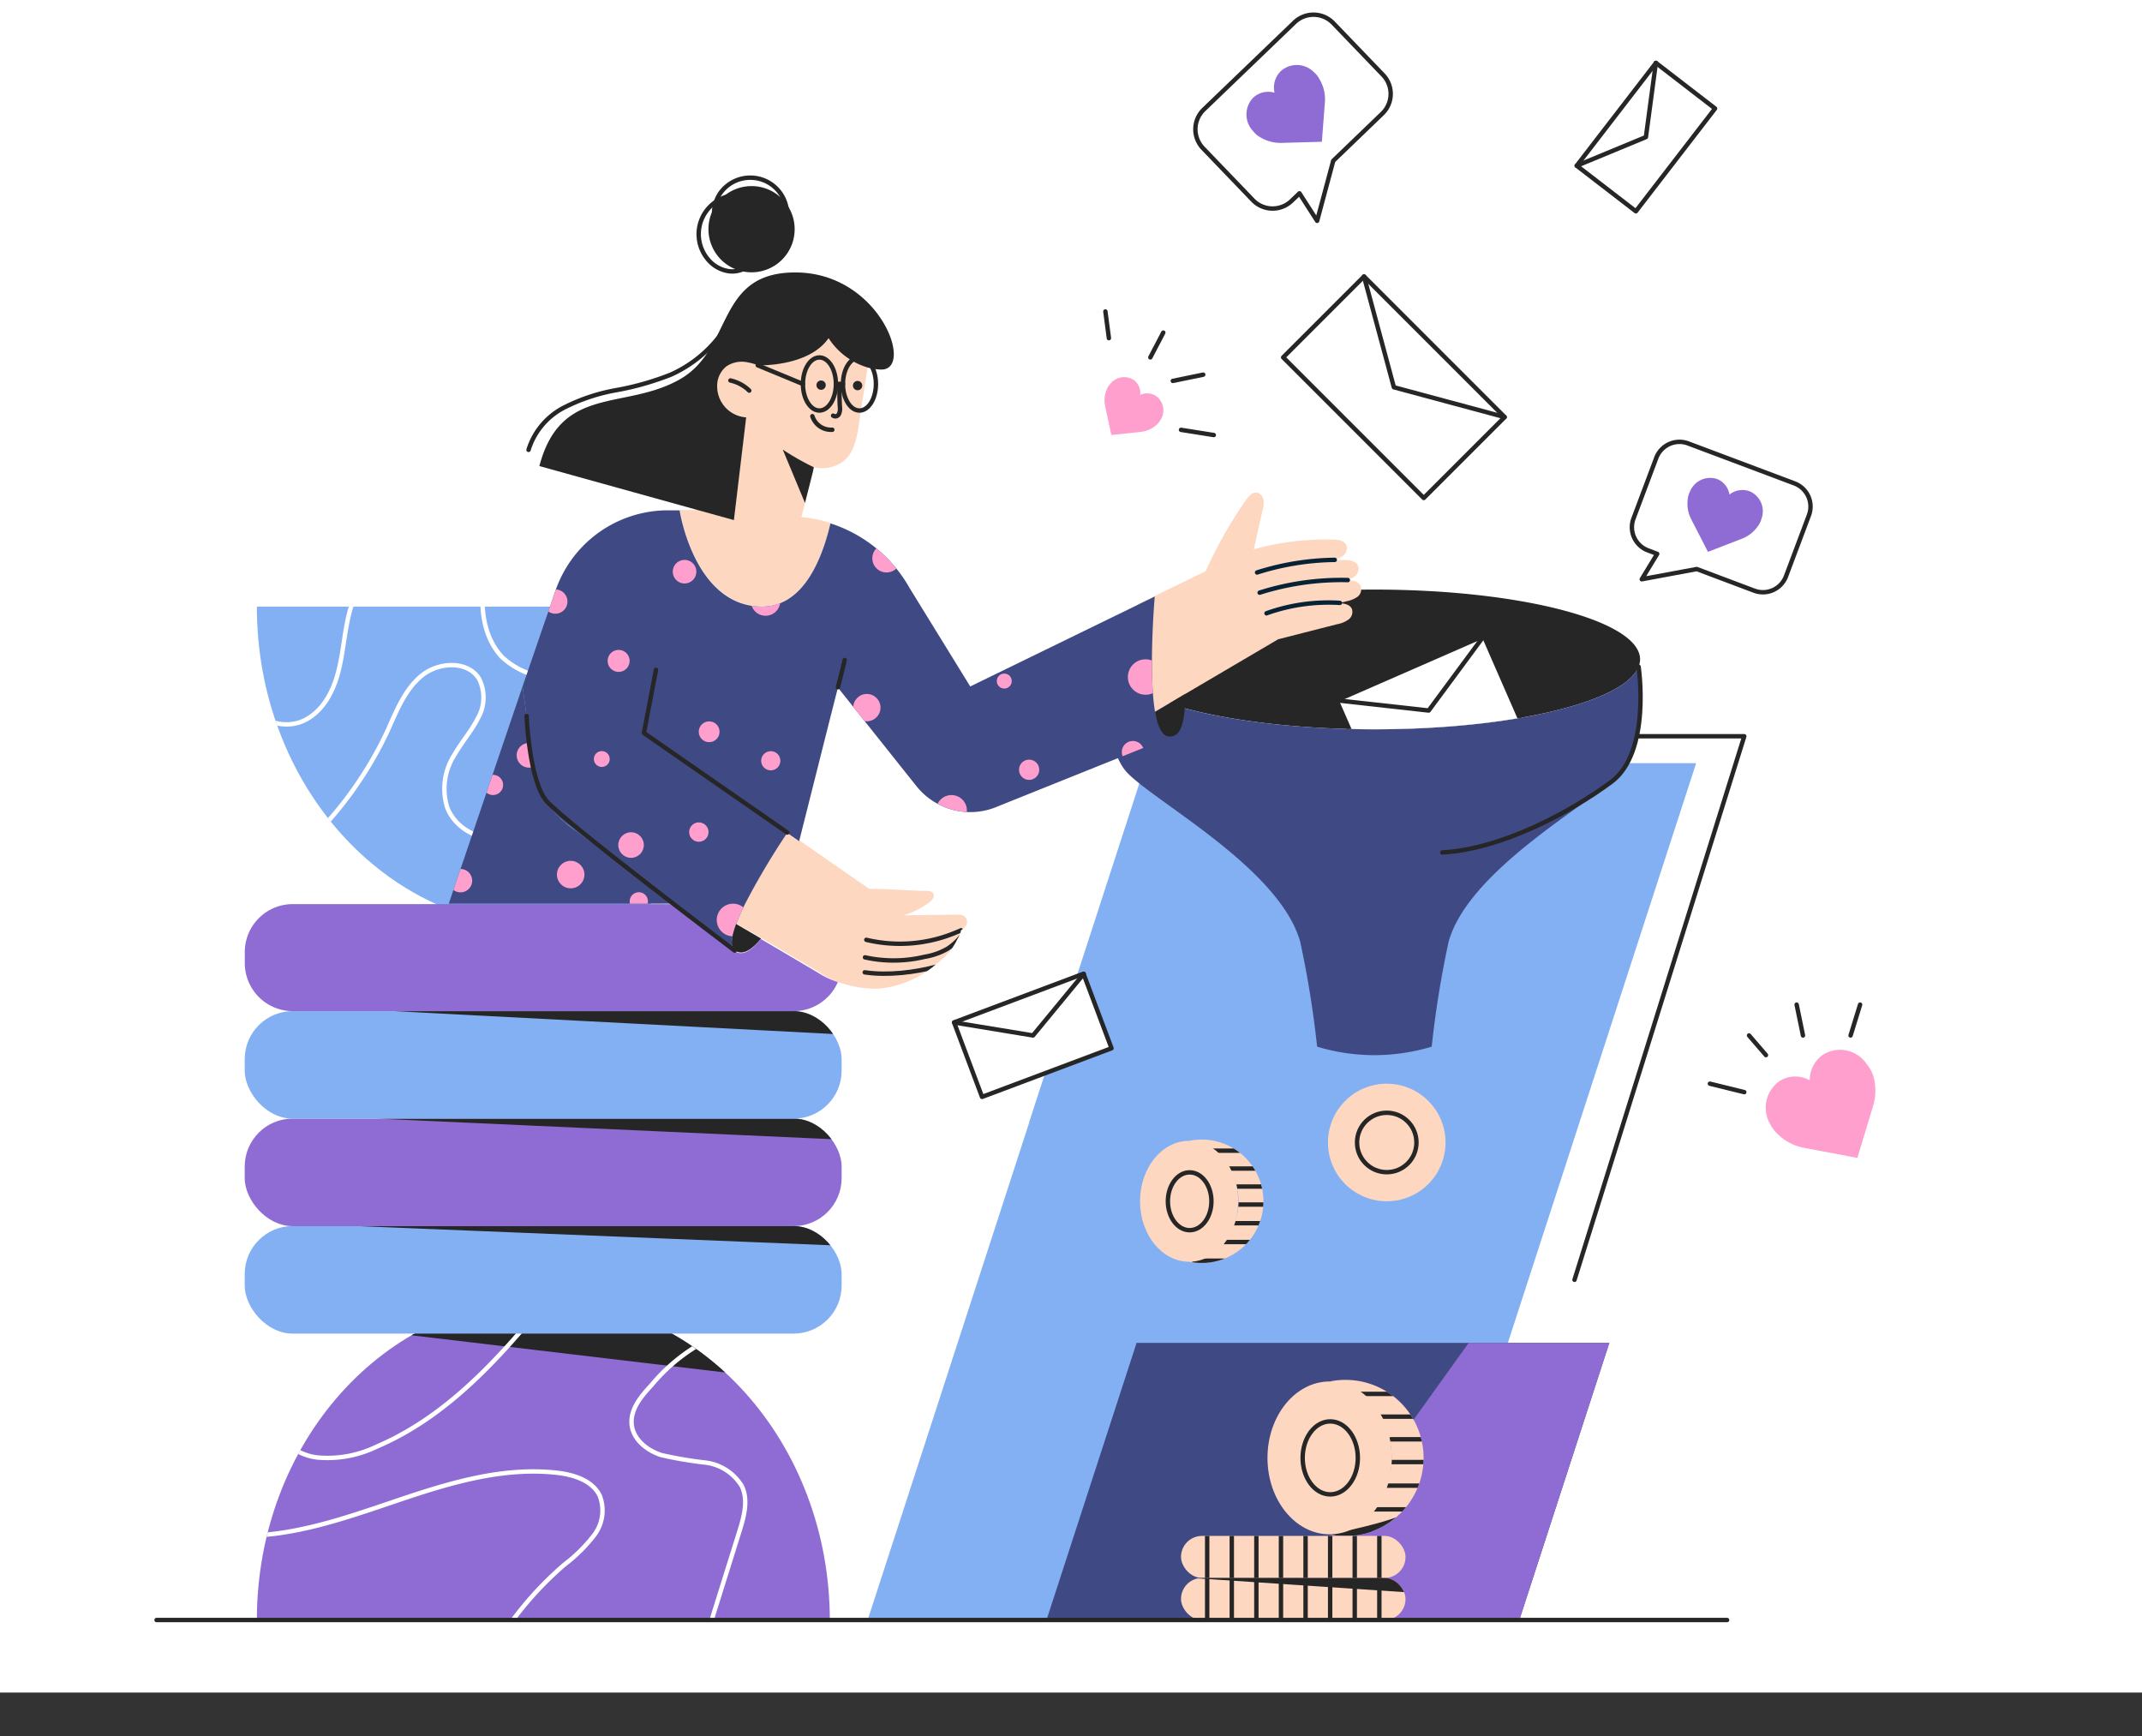 <svg xmlns="http://www.w3.org/2000/svg" xmlns:xlink="http://www.w3.org/1999/xlink" viewBox="0 0 243 196.96"><rect x="0" y="0" width="243" height="196.96" fill="#333333" stroke="none"/><defs><style>.cls-1{fill:#83b0f3;}.cls-2{fill:#3f4984;}.cls-3,.cls-30{fill:#fdd7c0;}.cls-4{fill:#8f6cd3;}.cls-22,.cls-5,.cls-8,.cls-9{fill:none;}.cls-21,.cls-6{fill:#fff;}.cls-7{clip-path:url(#clip-path);}.cls-8{stroke:#fff;stroke-miterlimit:10;}.cls-21,.cls-22,.cls-30,.cls-8,.cls-9{stroke-width:0.5px;}.cls-21,.cls-30,.cls-9{stroke:#262626;}.cls-21,.cls-22,.cls-30,.cls-9{stroke-linecap:round;stroke-linejoin:round;}.cls-10{clip-path:url(#clip-path-2);}.cls-11{clip-path:url(#clip-path-3);}.cls-12{fill:#ff9fcd;}.cls-13{clip-path:url(#clip-path-4);}.cls-14{fill:#262626;}.cls-15{clip-path:url(#clip-path-5);}.cls-16{clip-path:url(#clip-path-6);}.cls-17{clip-path:url(#clip-path-7);}.cls-18{clip-path:url(#clip-path-8);}.cls-19{clip-path:url(#clip-path-9);}.cls-20{clip-path:url(#clip-path-10);}.cls-22{stroke:#072335;}.cls-23{clip-path:url(#clip-path-11);}.cls-24{clip-path:url(#clip-path-12);}.cls-25{clip-path:url(#clip-path-13);}.cls-26{clip-path:url(#clip-path-14);}.cls-27{clip-path:url(#clip-path-15);}.cls-28{clip-path:url(#clip-path-16);}.cls-29{clip-path:url(#clip-path-17);}.cls-31{clip-path:url(#clip-path-18);}</style><clipPath id="clip-path"><path class="cls-1" d="M61.62,105.18c-17.94,0-32.48-16.28-32.48-36.36h65C94.11,88.9,79.57,105.18,61.62,105.18Z"/></clipPath><clipPath id="clip-path-2"><polygon class="cls-1" points="160.85 183.77 192.42 86.57 130 86.57 98.43 183.77 160.85 183.77"/></clipPath><clipPath id="clip-path-3"><path class="cls-2" d="M76.32,102.51H50.91l8.37-24.64,1.22,8.86a10.51,10.51,0,0,0,3.4,6.41,9.62,9.62,0,0,0,1.53,1.16Z"/></clipPath><clipPath id="clip-path-4"><path class="cls-3" d="M98.43,41.69c-.34,2.17-.69,4.34-1,6.52-.24,1.5-.55,3.13-1.71,4.09a4.06,4.06,0,0,1-3.37.7l-1.44,5.68.31,0a16.24,16.24,0,0,1,3,.65c-.95,4.08-3.11,9.52-7.87,9.44-7.62-.12-9.24-10.92-9.24-10.92h2.09l2.27.63,1.8.5,1.35-11.68a3.52,3.52,0,0,1-3.29-3.52,2.81,2.81,0,0,1,1.06-2.27,3.12,3.12,0,0,1,2.27-.47,6.51,6.51,0,0,1,1.31.36s5.76.21,8.06-3.08A8,8,0,0,0,98.43,41.69Z"/></clipPath><clipPath id="clip-path-5"><path class="cls-4" d="M61.62,147.41c-17.94,0-32.48,16.28-32.48,36.36h65C94.11,163.69,79.57,147.41,61.62,147.41Z"/></clipPath><clipPath id="clip-path-6"><rect class="cls-1" x="27.76" y="139.08" width="67.72" height="12.2" rx="5.45"/></clipPath><clipPath id="clip-path-7"><rect class="cls-4" x="27.76" y="126.89" width="67.72" height="12.2" rx="5.45"/></clipPath><clipPath id="clip-path-8"><rect class="cls-1" x="27.76" y="114.7" width="67.72" height="12.2" rx="5.45"/></clipPath><clipPath id="clip-path-9"><path class="cls-3" d="M109.43,105.2a1.65,1.65,0,0,1-.41.33,2.75,2.75,0,0,1-.41,1,7,7,0,0,1-2,2.51l-.33.26a11.63,11.63,0,0,1-6.46,2.84,12.46,12.46,0,0,1-4.72-.74,9.61,9.61,0,0,1-2.31-1.21l-5.08-3-1.31-.77-2.85-1.65a22.87,22.87,0,0,1,1-2.31,82.54,82.54,0,0,1,4.79-8.07l1.35.94,7.92,5.5c2.19,0,4.32.2,6.51.23a.89.89,0,0,1,.7.21.6.6,0,0,1,0,.68,1.53,1.53,0,0,1-.51.5,10,10,0,0,1-2.77,1.38l5.88-.08c.43,0,.93,0,1.16.38A.85.85,0,0,1,109.43,105.2Z"/></clipPath><clipPath id="clip-path-10"><path class="cls-5" d="M186.06,74.8a2.2,2.2,0,0,1-.17.83c-1.57,4-14.39,7.1-29.95,7.1s-28.42-3.12-30-7.12h0a2,2,0,0,1-.16-.8c0-4.38,13.49-7.93,30.12-7.93S186.06,70.42,186.06,74.8Z"/></clipPath><clipPath id="clip-path-11"><path class="cls-2" d="M133.05,83.5l-19.92,8-.37.15a7.83,7.83,0,0,1-8.8-2.48L95.06,78c-1,3.89-2.74,10.85-4.4,17.42l-1.35-.94a82.54,82.54,0,0,0-4.79,8.07,22.87,22.87,0,0,0-1,2.31c-.54,1.45-.7,2.57-.16,3l-7-5.3L65.43,94.3,63.9,93.14a10.51,10.51,0,0,1-3.4-6.41l-1.22-8.86L63,67.05a13.49,13.49,0,0,1,12.78-9.16H77.1s1.62,10.8,9.24,10.92c4.76.08,6.92-5.36,7.87-9.44a15.87,15.87,0,0,1,9,7.37l6.86,11.13L131,67.67s-.76,8.8.07,13.27c.26,1.36.66,2.32,1.28,2.51A1.4,1.4,0,0,0,133.05,83.5Z"/></clipPath><clipPath id="clip-path-12"><polyline class="cls-2" points="118.72 183.77 172.36 183.77 182.57 152.33 128.94 152.33 118.72 183.77"/></clipPath><clipPath id="clip-path-13"><path class="cls-3" d="M143.33,136.27a7,7,0,0,1-7,7,8.35,8.35,0,0,1-1.43-.14,7,7,0,0,0,0-13.72,7.46,7.46,0,0,1,1.43-.14A7,7,0,0,1,143.33,136.27Z"/></clipPath><clipPath id="clip-path-14"><ellipse class="cls-3" cx="134.9" cy="136.27" rx="5.57" ry="6.86"/></clipPath><clipPath id="clip-path-15"><path class="cls-3" d="M161.5,165.38a8.86,8.86,0,0,1-8.85,8.85,9.83,9.83,0,0,1-1.81-.18,8.86,8.86,0,0,0,0-17.34,9,9,0,0,1,1.81-.18A8.85,8.85,0,0,1,161.5,165.38Z"/></clipPath><clipPath id="clip-path-16"><ellipse class="cls-3" cx="150.84" cy="165.38" rx="7.05" ry="8.67"/></clipPath><clipPath id="clip-path-17"><rect class="cls-3" x="133.98" y="174.23" width="25.47" height="4.77" rx="2.38"/></clipPath><clipPath id="clip-path-18"><rect class="cls-3" x="133.98" y="179" width="25.47" height="4.77" rx="2.38"/></clipPath></defs><g id="white_BG" data-name="white BG"><rect class="cls-6" width="243" height="192"/></g><g id="Image_2" data-name="Image 2"><path class="cls-1" d="M61.62,105.18c-17.94,0-32.48-16.28-32.48-36.36h65C94.11,88.9,79.57,105.18,61.62,105.18Z"/><g class="cls-7"><path class="cls-8" d="M28.63,79.67c.65,2.31,3.83,3.13,6,2s3.29-3.49,3.84-5.83.66-4.77,1.37-7.06a13.57,13.57,0,0,1,18.4-8.38"/><path class="cls-8" d="M33.68,96.71A42.68,42.68,0,0,0,44,82.83c1-2.23,1.95-4.65,3.86-6.2s5.2-1.72,6.49.37a4.74,4.74,0,0,1-.16,4.53c-.71,1.41-1.78,2.6-2.58,4a7.14,7.14,0,0,0-.88,6.05c1.11,2.93,4.76,4.2,7.84,3.63s5.7-2.5,8.21-4.38"/><path class="cls-8" d="M55.35,63.66c-1,3.71-1,8.16,1.65,10.92a9,9,0,0,0,8.51,2,17.27,17.27,0,0,0,7.73-4.71"/></g><polyline class="cls-9" points="180.96 83.52 197.88 83.52 178.62 145.18"/><polygon class="cls-1" points="160.85 183.77 192.42 86.57 130 86.57 98.43 183.77 160.85 183.77"/><g class="cls-10"><polygon class="cls-1" points="112.92 130.85 126.11 118.92 114.72 120.8 112.92 130.85"/><polyline class="cls-1" points="126.77 158.98 114.54 186.29 125.31 185.75 126.77 158.98"/></g><path class="cls-2" d="M76.32,102.51H50.91l8.37-24.64,1.22,8.86a10.51,10.51,0,0,0,3.4,6.41,9.62,9.62,0,0,0,1.53,1.16Z"/><g class="cls-11"><circle class="cls-12" cx="55.93" cy="89.04" r="1.15"/><circle class="cls-12" cx="64.74" cy="99.21" r="1.56"/><circle class="cls-12" cx="52.24" cy="99.9" r="1.33"/><circle class="cls-12" cx="60.01" cy="85.68" r="1.4"/><circle class="cls-12" cx="72.47" cy="102.25" r="1.04"/></g><path class="cls-3" d="M98.43,41.69c-.34,2.17-.69,4.34-1,6.52-.24,1.5-.55,3.13-1.71,4.09a4.06,4.06,0,0,1-3.37.7l-1.44,5.68.31,0a16.24,16.24,0,0,1,3,.65c-.95,4.08-3.11,9.52-7.87,9.44-7.62-.12-9.24-10.92-9.24-10.92h2.09l2.27.63,1.8.5,1.35-11.68a3.52,3.52,0,0,1-3.29-3.52,2.81,2.81,0,0,1,1.06-2.27,3.12,3.12,0,0,1,2.27-.47,6.51,6.51,0,0,1,1.31.36s5.76.21,8.06-3.08A8,8,0,0,0,98.43,41.69Z"/><g class="cls-13"><path class="cls-14" d="M92.32,53a29.27,29.27,0,0,1-3.52-2l2.7,6.48.82-4.5"/></g><path class="cls-14" d="M186.06,74.8a2.2,2.2,0,0,1-.17.83c-1.57,4-14.39,7.1-29.95,7.1s-28.42-3.12-30-7.12h0a2,2,0,0,1-.16-.8c0-4.38,13.49-7.93,30.12-7.93S186.06,70.42,186.06,74.8Z"/><path class="cls-4" d="M61.62,147.41c-17.94,0-32.48,16.28-32.48,36.36h65C94.11,163.69,79.57,147.41,61.62,147.41Z"/><g class="cls-15"><polyline class="cls-14" points="45.06 151.28 89.36 156.53 79.27 148.85 45.06 151.28"/><path class="cls-8" d="M30.94,161.29a6.1,6.1,0,0,0,5.12,4.05,12.83,12.83,0,0,0,6.7-1.25c9.2-3.93,15.73-12.15,22-20a49.15,49.15,0,0,1,6.75-7.36,17.08,17.08,0,0,1,9-4.14,11,11,0,0,1,7,1.55,8.53,8.53,0,0,1,3.89,6"/><path class="cls-8" d="M26.81,174.2c6.21.2,12.23-1.94,18.11-3.93s12-3.89,18.21-3.21c1.91.21,4.05.86,4.9,2.59a4.63,4.63,0,0,1-.62,4.49,18,18,0,0,1-3.36,3.33,38.69,38.69,0,0,0-8.54,10.43,10.84,10.84,0,0,0-1.49,4,4.48,4.48,0,0,0,1.28,3.9c1.72,1.51,4.37,1,6.51.15a43.21,43.21,0,0,0,12.55-7.36"/><path class="cls-8" d="M85.55,152.33a7,7,0,0,0-6.51.36,20.55,20.55,0,0,0-5.12,4.42c-1.17,1.26-2.43,2.75-2.26,4.47s1.74,2.95,3.36,3.48a44.71,44.71,0,0,0,5,.85,5.62,5.62,0,0,1,4.14,2.68c.76,1.59.24,3.46-.28,5.13l-2.71,8.65c-.73,2.3-1.43,4.89-.32,7,1.24,2.42,4.43,3.27,7.08,2.67s4.89-2.32,7-4"/></g><rect class="cls-1" x="27.76" y="139.08" width="67.72" height="12.2" rx="5.45"/><g class="cls-16"><polyline class="cls-14" points="40.74 139.09 99.37 141.47 81.18 133.91 39.84 139.08"/></g><rect class="cls-4" x="27.76" y="126.89" width="67.72" height="12.2" rx="5.45"/><g class="cls-17"><polyline class="cls-14" points="42.72 126.89 98.43 129.41 89.31 122.93 42.72 126.89"/></g><rect class="cls-1" x="27.76" y="114.7" width="67.72" height="12.2" rx="5.45"/><g class="cls-18"><polyline class="cls-14" points="44.7 114.7 97.5 117.45 88.53 110.47 44.7 114.7"/></g><path class="cls-3" d="M109.43,105.2a1.65,1.65,0,0,1-.41.33,2.75,2.75,0,0,1-.41,1,7,7,0,0,1-2,2.51l-.33.26a11.63,11.63,0,0,1-6.46,2.84,12.46,12.46,0,0,1-4.72-.74,9.61,9.61,0,0,1-2.31-1.21l-5.08-3-1.31-.77-2.85-1.65a22.87,22.87,0,0,1,1-2.31,82.54,82.54,0,0,1,4.79-8.07l1.35.94,7.92,5.5c2.19,0,4.32.2,6.51.23a.89.89,0,0,1,.7.21.6.6,0,0,1,0,.68,1.53,1.53,0,0,1-.51.5,10,10,0,0,1-2.77,1.38l5.88-.08c.43,0,.93,0,1.16.38A.85.85,0,0,1,109.43,105.2Z"/><g class="cls-19"><path class="cls-9" d="M98.28,106.61a16.42,16.42,0,0,0,10.21-.85l.41-.17.12-.06"/><path class="cls-9" d="M98.13,108.6a15.08,15.08,0,0,0,6.75-.06,7.66,7.66,0,0,0,2.63-.93,6.54,6.54,0,0,0,1.51-1.36"/><path class="cls-9" d="M98.1,110.3c5.32.78,12.25-1.58,12-2.7"/></g><path class="cls-2" d="M183.9,87.72c-3.36,3.41-17.24,10.87-19.56,19.1a113.7,113.7,0,0,0-1.92,11.91,22.42,22.42,0,0,1-13,0,113.7,113.7,0,0,0-1.92-11.91c-2.32-8.23-16.2-15.69-19.56-19.1-2.55-2.59-2.28-9.11-2-12.11,1.54,4,14.37,7.12,30,7.12s28.38-3.11,29.95-7.1C186.17,78.71,186.42,85.17,183.9,87.72Z"/><g class="cls-20"><rect class="cls-21" x="152.96" y="75.35" width="18.23" height="10.49" transform="translate(-18.71 71.65) rotate(-23.61)"/><polyline class="cls-9" points="151.62 79.44 162.08 80.6 168.33 72.14"/></g><path class="cls-9" d="M185.89,75.63s1.46,9.69-3.1,13.07-12.39,7.63-19.17,8"/><path class="cls-3" d="M152.73,68.21l-.86.22c.57,0,1.26.12,1.5.65a1.08,1.08,0,0,1-.39,1.2,3.08,3.08,0,0,1-1.25.52L145,72.52,132.62,79.8l-3.43,2c-.83-4.47-.07-13.27-.07-13.27l7.66-3.74a49.68,49.68,0,0,1,4.59-8.1c.31-.43.74-.9,1.26-.8a1,1,0,0,1,.71.81,2.82,2.82,0,0,1-.1,1.15c-.34,1.48-.68,3-1,4.46a30.5,30.5,0,0,1,9-1.1c.58,0,1.27.12,1.5.64a1.09,1.09,0,0,1-.39,1.21,2.82,2.82,0,0,1-1.06.47h1.28c.58,0,1.27.12,1.5.65a1.06,1.06,0,0,1-.39,1.2,2.46,2.46,0,0,1-.94.44h.12c.58,0,1.27.12,1.5.65A1.08,1.08,0,0,1,154,67.7,3.17,3.17,0,0,1,152.73,68.21Z"/><path class="cls-22" d="M151.42,63.51a30.3,30.3,0,0,0-8.81,1.43"/><path class="cls-22" d="M142.9,67.23a30.63,30.63,0,0,1,10-1.43"/><path class="cls-22" d="M143.68,69.57A20.84,20.84,0,0,1,152,68.39"/><path class="cls-2" d="M133.05,83.5l-19.92,8-.37.15a7.83,7.83,0,0,1-8.8-2.48L95.06,78c-1,3.89-2.74,10.85-4.4,17.42l-1.35-.94a82.54,82.54,0,0,0-4.79,8.07,22.87,22.87,0,0,0-1,2.31c-.54,1.45-.7,2.57-.16,3l-7-5.3L65.43,94.3,63.9,93.14a10.51,10.51,0,0,1-3.4-6.41l-1.22-8.86L63,67.05a13.49,13.49,0,0,1,12.78-9.16H77.1s1.62,10.8,9.24,10.92c4.76.08,6.92-5.36,7.87-9.44a15.87,15.87,0,0,1,9,7.37l6.86,11.13L131,67.67s-.76,8.8.07,13.27c.26,1.36.66,2.32,1.28,2.51A1.4,1.4,0,0,0,133.05,83.5Z"/><g class="cls-23"><circle class="cls-12" cx="100.57" cy="63.33" r="1.61"/><circle class="cls-12" cx="63" cy="68.24" r="1.38"/><circle class="cls-12" cx="68.27" cy="86.1" r="0.9"/><circle class="cls-12" cx="60.93" cy="98.38" r="1.65"/><circle class="cls-12" cx="87.44" cy="86.3" r="1.09"/><circle class="cls-12" cx="86.85" cy="68.18" r="1.67"/><circle class="cls-12" cx="77.66" cy="64.85" r="1.34"/><circle class="cls-12" cx="80.45" cy="83.01" r="1.18"/><circle class="cls-12" cx="98.34" cy="80.27" r="1.55"/><circle class="cls-12" cx="113.93" cy="77.26" r="0.85"/><circle class="cls-12" cx="116.75" cy="87.32" r="1.15"/><circle class="cls-12" cx="129.96" cy="76.8" r="2.01"/><circle class="cls-12" cx="128.52" cy="85.31" r="1.26"/><circle class="cls-12" cx="107.94" cy="91.94" r="1.75"/><circle class="cls-12" cx="83.16" cy="104.36" r="1.85"/><circle class="cls-12" cx="79.28" cy="94.39" r="1.1"/><circle class="cls-12" cx="70.18" cy="74.97" r="1.25"/><circle class="cls-12" cx="71.59" cy="95.86" r="1.45"/></g><path class="cls-14" d="M134.46,78.72c0,1.43-.07,4.08-1.13,4.67l-.26.11h0a1.4,1.4,0,0,1-.69,0c-.62-.19-1.1-1.27-1.32-2.72Z"/><path class="cls-14" d="M86.35,106.47c-1,1.21-2.09,2-3,1.34-.54-.42-.38-1.54.16-3Z"/><polyline class="cls-9" points="89.31 94.44 73.05 83.15 74.42 75.98"/><path class="cls-9" d="M95.82,74.87c0,.09-.3,1.25-.76,3.09"/><path class="cls-4" d="M95.05,111.4a5.45,5.45,0,0,1-5,3.3H33.21a5.45,5.45,0,0,1-5.44-5.44V108a5.44,5.44,0,0,1,5.44-5.44H76.32l7,5.3c.92.71,2-.13,3-1.34l1.31.77,5.08,3A9.61,9.61,0,0,0,95.05,111.4Z"/><polyline class="cls-2" points="118.72 183.77 172.36 183.77 182.57 152.33 128.94 152.33 118.72 183.77"/><g class="cls-24"><polygon class="cls-4" points="178.14 136.27 140.53 188.69 196.38 185.57 188.94 146.69 178.14 136.27"/></g><path class="cls-3" d="M143.33,136.27a7,7,0,0,1-7,7,8.35,8.35,0,0,1-1.43-.14,7,7,0,0,0,0-13.72,7.46,7.46,0,0,1,1.43-.14A7,7,0,0,1,143.33,136.27Z"/><g class="cls-25"><line class="cls-9" x1="136.31" y1="130.53" x2="142.05" y2="130.53"/><line class="cls-9" x1="138.35" y1="132.56" x2="144.09" y2="132.56"/><line class="cls-9" x1="140.39" y1="134.6" x2="146.13" y2="134.6"/><line class="cls-9" x1="139.46" y1="136.64" x2="145.2" y2="136.64"/><line class="cls-9" x1="138.88" y1="138.76" x2="144.62" y2="138.76"/><line class="cls-9" x1="138.29" y1="140.89" x2="144.03" y2="140.89"/><line class="cls-9" x1="135.46" y1="143.01" x2="143.45" y2="143.01"/><line class="cls-22" x1="144.46" y1="138.68" x2="150.2" y2="138.68"/></g><ellipse class="cls-3" cx="134.9" cy="136.27" rx="5.57" ry="6.86"/><g class="cls-26"><ellipse class="cls-9" cx="134.96" cy="136.27" rx="2.47" ry="3.28"/></g><path class="cls-3" d="M161.5,165.38a8.86,8.86,0,0,1-8.85,8.85,9.83,9.83,0,0,1-1.81-.18,8.86,8.86,0,0,0,0-17.34,9,9,0,0,1,1.81-.18A8.85,8.85,0,0,1,161.5,165.38Z"/><g class="cls-27"><line class="cls-9" x1="152.62" y1="158.12" x2="159.88" y2="158.12"/><line class="cls-9" x1="155.2" y1="160.7" x2="162.46" y2="160.7"/><line class="cls-9" x1="157.78" y1="163.27" x2="165.04" y2="163.27"/><line class="cls-9" x1="156.61" y1="165.85" x2="163.87" y2="165.85"/><line class="cls-9" x1="155.87" y1="168.53" x2="163.13" y2="168.53"/><line class="cls-9" x1="155.13" y1="171.22" x2="162.39" y2="171.22"/><line class="cls-22" x1="151.55" y1="173.9" x2="161.65" y2="173.9"/><line class="cls-22" x1="162.93" y1="168.42" x2="170.19" y2="168.42"/><path class="cls-14" d="M150.84,174.05s7.18-1.38,8.77-2.52.48,4.2.48,4.2L149.38,177l-1.53-2.94h3"/></g><ellipse class="cls-3" cx="150.84" cy="165.38" rx="7.05" ry="8.67"/><g class="cls-28"><ellipse class="cls-9" cx="150.91" cy="165.38" rx="3.13" ry="4.14"/></g><circle class="cls-3" cx="157.32" cy="129.6" r="6.67"/><circle class="cls-9" cx="157.32" cy="129.6" r="3.37"/><rect class="cls-3" x="133.98" y="174.23" width="25.47" height="4.77" rx="2.38"/><g class="cls-29"><line class="cls-30" x1="136.95" y1="173.53" x2="136.95" y2="179.69"/><line class="cls-30" x1="139.74" y1="173.53" x2="139.74" y2="179.69"/><line class="cls-30" x1="142.53" y1="173.53" x2="142.53" y2="179.69"/><line class="cls-30" x1="145.32" y1="173.53" x2="145.32" y2="179.69"/><line class="cls-30" x1="148.11" y1="173.53" x2="148.11" y2="179.69"/><line class="cls-30" x1="150.9" y1="173.53" x2="150.9" y2="179.69"/><line class="cls-30" x1="153.69" y1="173.53" x2="153.69" y2="179.69"/><line class="cls-30" x1="156.48" y1="173.53" x2="156.48" y2="179.69"/></g><rect class="cls-3" x="133.98" y="179" width="25.47" height="4.77" rx="2.38"/><g class="cls-31"><line class="cls-9" x1="136.95" y1="178.3" x2="136.95" y2="184.46"/><line class="cls-9" x1="139.74" y1="178.3" x2="139.74" y2="184.46"/><line class="cls-9" x1="142.53" y1="178.3" x2="142.53" y2="184.46"/><line class="cls-9" x1="145.32" y1="178.3" x2="145.32" y2="184.46"/><line class="cls-9" x1="148.11" y1="178.3" x2="148.11" y2="184.46"/><line class="cls-9" x1="150.9" y1="178.3" x2="150.9" y2="184.46"/><line class="cls-9" x1="153.69" y1="178.3" x2="153.69" y2="184.46"/><line class="cls-9" x1="156.48" y1="178.3" x2="156.48" y2="184.46"/><polygon class="cls-14" points="135.18 179 160 180.65 155.93 175.73 135.18 179"/></g><rect class="cls-9" x="146.85" y="37.44" width="22.56" height="12.98" transform="translate(77.38 -98.95) rotate(45)"/><polyline class="cls-9" points="154.74 31.36 158.13 43.93 170.69 47.31"/><rect class="cls-9" x="179.36" y="11.31" width="14.72" height="8.47" transform="translate(60.43 153.96) rotate(-52.38)"/><polyline class="cls-9" points="178.87 18.8 186.72 15.55 187.85 7.13"/><rect class="cls-21" x="109.32" y="112.94" width="15.69" height="9.03" transform="translate(-33.81 48.67) rotate(-20.58)"/><polyline class="cls-9" points="108.25 115.99 117.19 117.46 122.95 110.47"/><path class="cls-9" d="M205.22,58.44l-2.59,6.89A2.8,2.8,0,0,1,199,67l-6.51-2.45-6.24,1.16L188,62.83l-1.05-.4a2.8,2.8,0,0,1-1.64-3.6l2.59-6.89a2.81,2.81,0,0,1,3.61-1.64l12.05,4.53A2.81,2.81,0,0,1,205.22,58.44Z"/><path class="cls-4" d="M199.84,58.82a2.46,2.46,0,0,0-1.35-3.09,2.37,2.37,0,0,0-2.29.37,2.27,2.27,0,0,0-1.43-1.77,2.47,2.47,0,0,0-3.05,1.43,2.57,2.57,0,0,0-.26.89,3.92,3.92,0,0,0,.43,2.31l1.87,3.64,3.85-1.49a3.93,3.93,0,0,0,1.84-1.46A2.49,2.49,0,0,0,199.84,58.82Z"/><path class="cls-9" d="M151.24,2.61,156.9,8.5a3.1,3.1,0,0,1-.09,4.39l-5.56,5.35-1.83,6.81-2-3.12-.9.86a3.1,3.1,0,0,1-4.39-.09l-5.65-5.88a3.11,3.11,0,0,1,.08-4.39l10.3-9.9A3.11,3.11,0,0,1,151.24,2.61Z"/><path class="cls-4" d="M149.05,8.18a2.72,2.72,0,0,0-3.74-.12,2.61,2.61,0,0,0-.72,2.46,2.49,2.49,0,0,0-2.45.59,2.74,2.74,0,0,0,0,3.74,2.83,2.83,0,0,0,.76.68,4.49,4.49,0,0,0,2.52.68l4.54-.13.35-4.58A4.39,4.39,0,0,0,149.7,9,2.68,2.68,0,0,0,149.05,8.18Z"/><path class="cls-9" d="M59.74,81.22s.3,7.3,2.23,9.61,21.37,17,21.37,17"/><ellipse class="cls-9" cx="92.96" cy="43.56" rx="1.87" ry="3.01"/><ellipse class="cls-9" cx="97.5" cy="43.56" rx="1.87" ry="3.01"/><line class="cls-9" x1="91.09" y1="43.56" x2="85.96" y2="41.44"/><line class="cls-9" x1="94.83" y1="43.56" x2="95.64" y2="43.56"/><path class="cls-9" d="M95.23,43.56c0,.67,0,2,.06,2.7a1.38,1.38,0,0,1-.13.73.45.45,0,0,1-.65.16"/><path class="cls-9" d="M92.16,47.21a2.22,2.22,0,0,0,2.26,1.54"/><path class="cls-9" d="M82.86,43.16A4.46,4.46,0,0,1,85,44.31"/><circle class="cls-14" cx="93.15" cy="43.69" r="0.53"/><circle class="cls-14" cx="97.29" cy="43.74" r="0.53"/><path class="cls-14" d="M99.92,41.92a6.36,6.36,0,0,1-1.49-.23A8,8,0,0,1,94,38.36C91.72,41.65,86,41.44,86,41.44a6.51,6.51,0,0,0-1.31-.36,3.12,3.12,0,0,0-2.27.47,2.81,2.81,0,0,0-1.06,2.27,3.52,3.52,0,0,0,3.29,3.52L83.26,59l-1.8-.5-2.27-.63-18-5c2.42-9.23,9.62-6.3,15.88-9.81s4-12.33,13.41-12.15S103.78,42.05,99.92,41.92Z"/><path class="cls-14" d="M90.15,26a4.89,4.89,0,1,1-4.88-4.89A4.89,4.89,0,0,1,90.15,26Z"/><path class="cls-9" d="M83,36a14.47,14.47,0,0,1-6.9,6.5,32.41,32.41,0,0,1-6.14,1.75,21.18,21.18,0,0,0-6,2,8.1,8.1,0,0,0-4,4.78"/><path class="cls-9" d="M83.28,22.16a4.42,4.42,0,0,0-3,7.22,3.77,3.77,0,0,0,2.46,1.39,3,3,0,0,0,2.59-1"/><path class="cls-9" d="M81.18,25.45a4.23,4.23,0,0,1,.44-3.4A4.17,4.17,0,0,1,89,25.84"/><path class="cls-12" d="M131.63,47.67a2,2,0,0,0-.41-2.7,1.89,1.89,0,0,0-1.87-.18,1.81,1.81,0,0,0-.74-1.69,2,2,0,0,0-2.68.48,1.85,1.85,0,0,0-.39.64,3.19,3.19,0,0,0-.16,1.89l.7,3.24,3.33-.36a3.15,3.15,0,0,0,1.74-.75A1.93,1.93,0,0,0,131.63,47.67Z"/><line class="cls-9" x1="125.4" y1="35.33" x2="125.8" y2="38.36"/><line class="cls-9" x1="130.5" y1="40.54" x2="131.97" y2="37.73"/><line class="cls-9" x1="133.05" y1="43.21" x2="136.5" y2="42.5"/><line class="cls-9" x1="133.98" y1="48.76" x2="137.7" y2="49.35"/><path class="cls-12" d="M211.82,120.78a3.65,3.65,0,0,0-4.86-1.23,3.48,3.48,0,0,0-1.65,3,3.35,3.35,0,0,0-3.38.05,3.69,3.69,0,0,0-1.12,4.9,3.91,3.91,0,0,0,.81,1.1,5.86,5.86,0,0,0,3.09,1.62l6,1.13,1.78-5.88a5.93,5.93,0,0,0,0-3.49A3.84,3.84,0,0,0,211.82,120.78Z"/><line class="cls-9" x1="193.98" y1="122.93" x2="197.88" y2="123.89"/><line class="cls-9" x1="198.42" y1="117.46" x2="200.34" y2="119.69"/><line class="cls-9" x1="203.82" y1="113.96" x2="204.54" y2="117.46"/><line class="cls-9" x1="211.02" y1="113.96" x2="209.94" y2="117.46"/><line class="cls-9" x1="17.76" y1="183.77" x2="195.93" y2="183.77"/></g></svg>